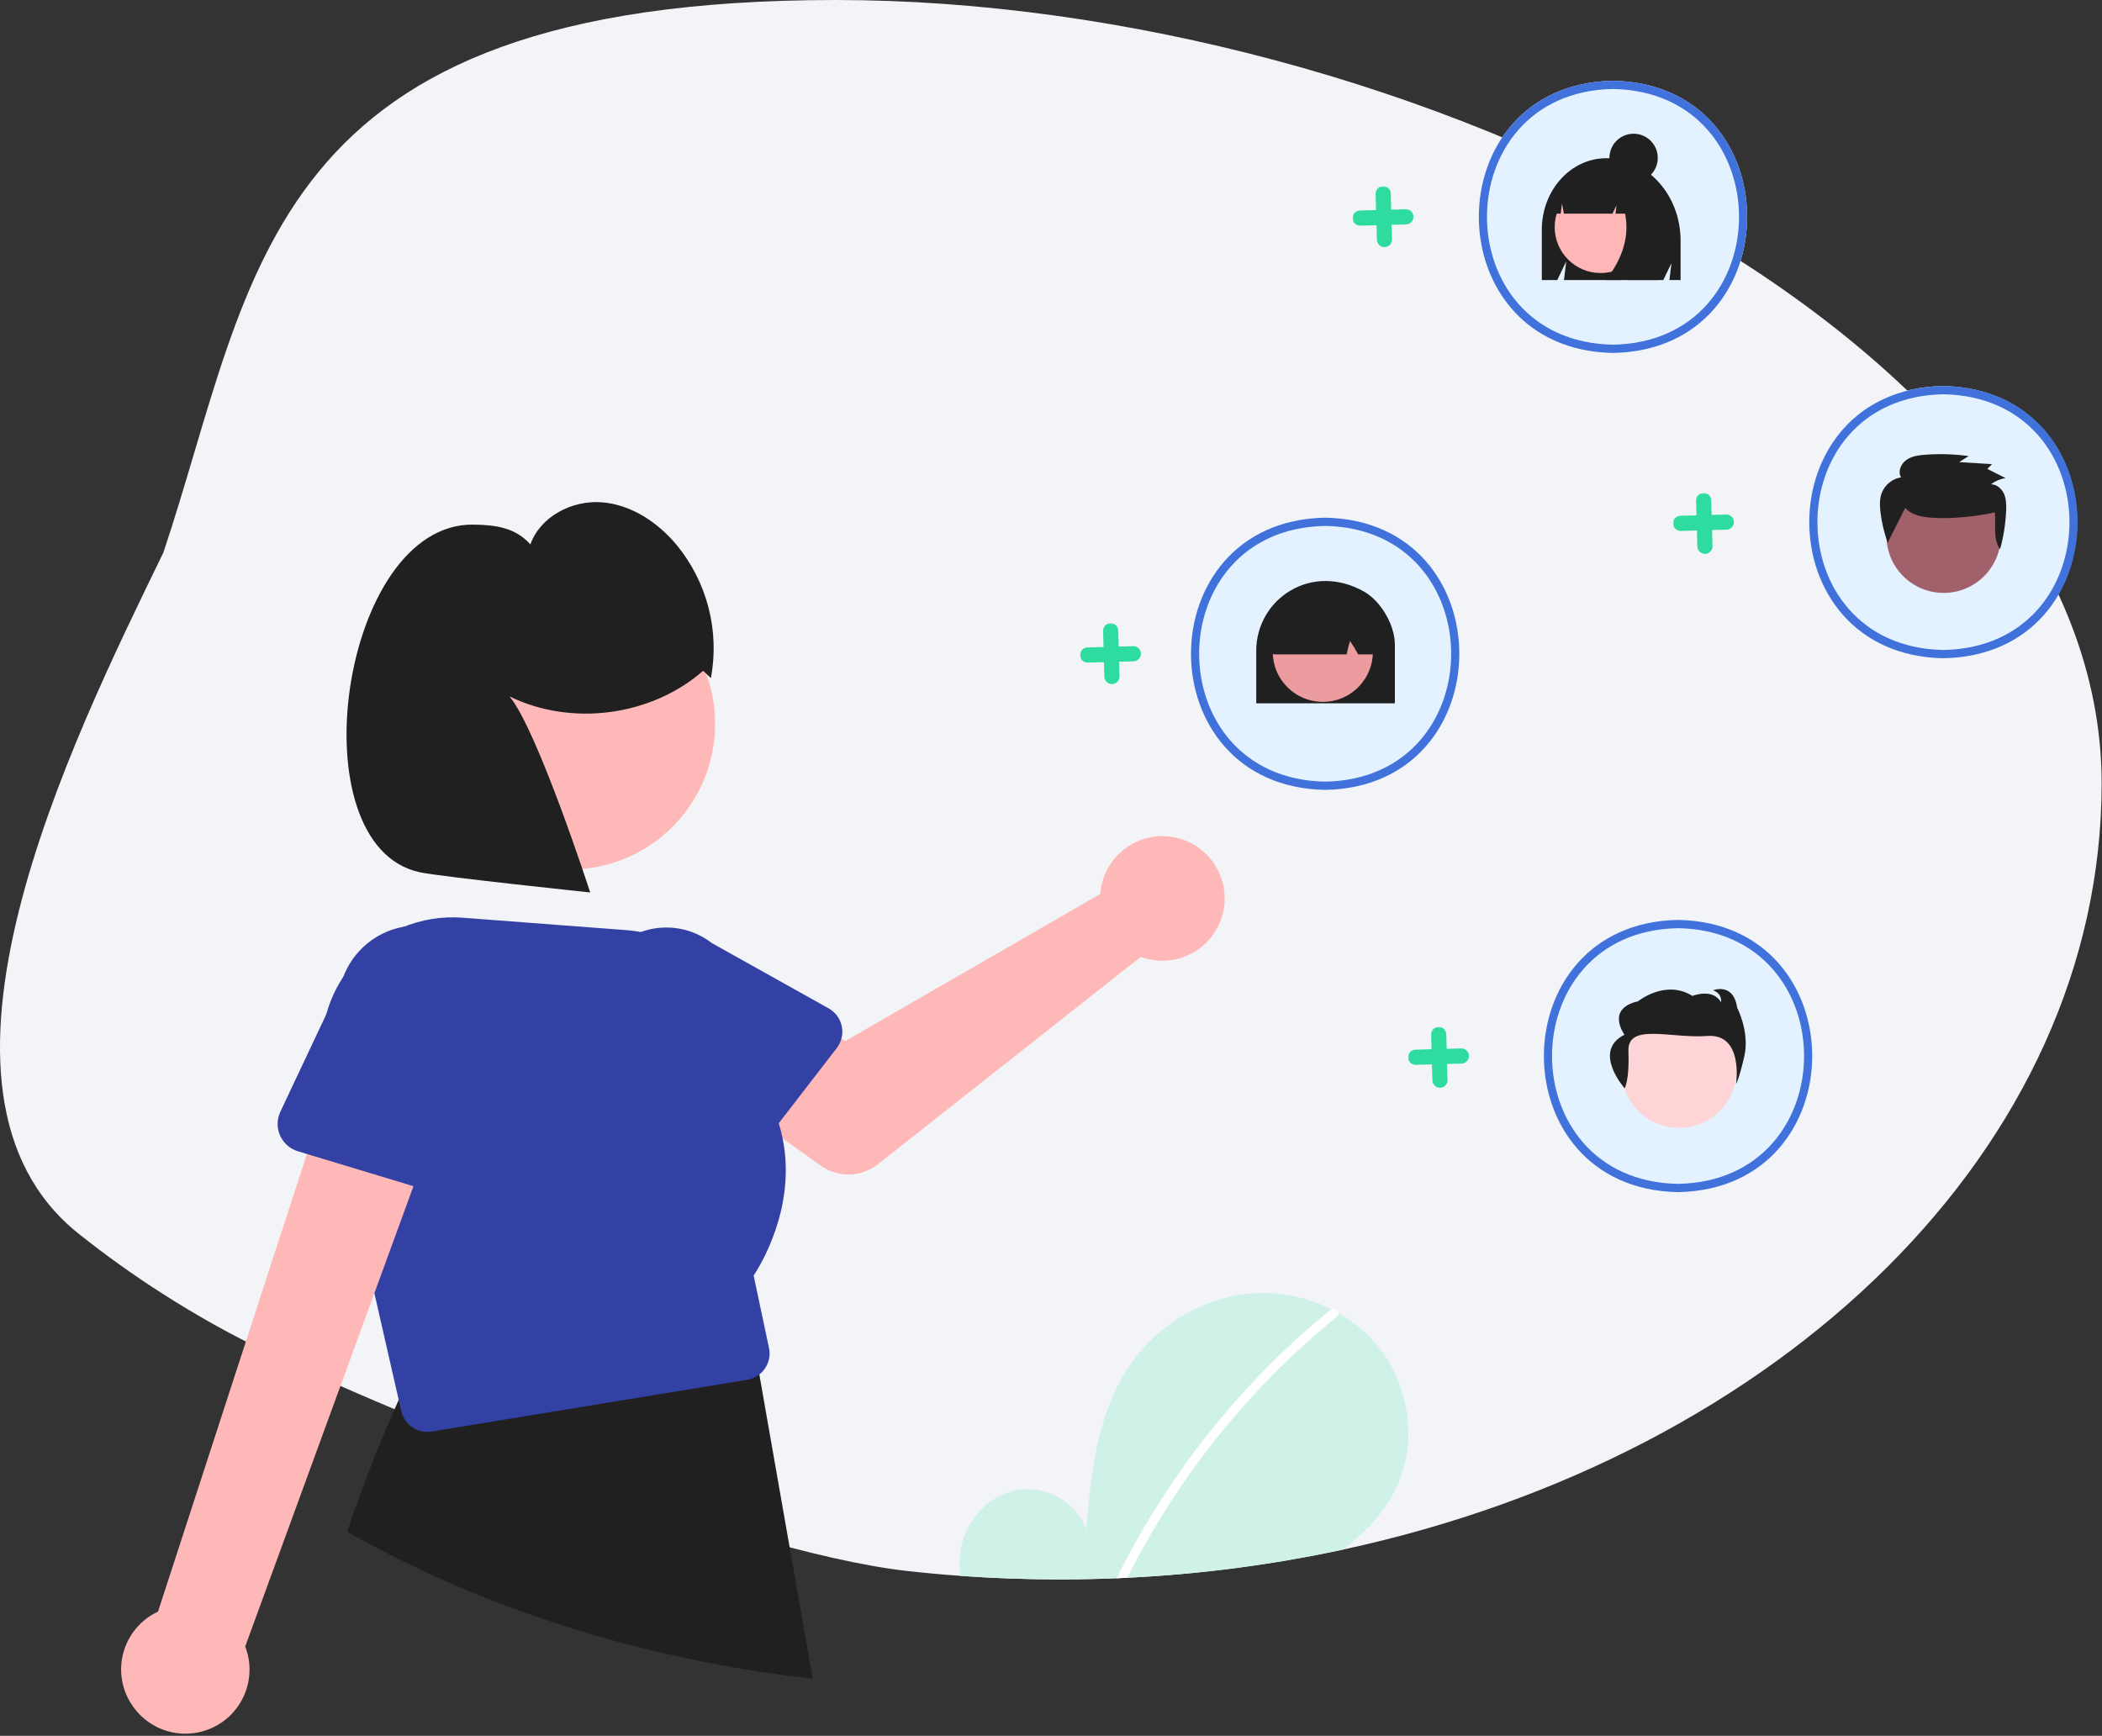 <svg width="833" height="688" viewBox="0 0 833 688" fill="none" xmlns="http://www.w3.org/2000/svg">
<rect x="0" y="0" width="833" height="688" fill="#333333" stroke="none"/>
<g clip-path="url(#clip0_942_1121)">
<path d="M832.858 310.5C832.858 454.98 705.738 576.77 532.278 614.16C504.108 620.217 475.49 623.956 446.71 625.34C445.31 625.41 443.909 625.48 442.5 625.53C435.009 625.84 427.463 625.997 419.86 626C406.64 626 393.576 625.53 380.67 624.59C373.509 624.08 366.409 623.43 359.369 622.64C290.9 614.96 137.448 554.71 84.227 524.66C77.578 520.91 71.084 517.01 64.747 512.96C53.144 505.574 41.942 497.576 31.187 489C-39.903 432.34 27.698 295.14 64.748 219C101.688 108.5 103.098 0 331.188 0C559.277 0 832.858 136.25 832.858 310.5Z" fill="#F2F4F7"/>
<path d="M639.213 139.886C568.32 138.614 568.332 33.261 639.215 32C710.105 33.271 710.094 138.625 639.213 139.886Z" fill="#E4F2FF"/>
<path d="M525.145 313.068C454.253 311.796 454.264 206.443 525.147 205.182C596.037 206.453 596.026 311.807 525.145 313.068Z" fill="#E4F2FF"/>
<path d="M664.993 472.492C594.101 471.221 594.112 365.868 664.995 364.607C735.885 365.878 735.874 471.231 664.993 472.492Z" fill="#E4F2FF"/>
<path d="M769.993 260.886C699.101 259.614 699.112 154.261 769.995 153C840.885 154.271 840.874 259.625 769.993 260.886Z" fill="#E4F2FF"/>
<path d="M639.213 139.886C568.32 138.614 568.332 33.261 639.215 32C710.105 33.271 710.094 138.625 639.213 139.886ZM639.213 35.269C572.617 36.464 572.627 135.432 639.215 136.616C705.808 135.422 705.798 36.454 639.213 35.269Z" fill="#4172DC"/>
<path d="M321.991 664.619C321.831 664.111 321.721 663.589 321.661 663.059L301.071 545.659C301.04 545.357 300.994 545.057 300.931 544.759C300.495 542.619 299.409 540.666 297.822 539.166C296.234 537.666 294.222 536.693 292.061 536.379L174.651 536.889C172.429 536.556 170.16 536.942 168.173 537.991C166.187 539.04 164.588 540.697 163.611 542.719C161.701 546.699 159.831 550.736 158.001 554.829C150.591 571.319 143.771 588.753 137.541 607.129C190.761 637.179 253.771 657.689 322.241 665.369L321.991 664.619Z" fill="#202020"/>
<path d="M436.604 350.458C436.315 351.728 436.127 353.018 436.041 354.317L334.986 412.615L310.423 398.474L284.237 432.755L325.288 462.013C328.605 464.377 332.598 465.601 336.67 465.502C340.741 465.403 344.67 463.986 347.867 461.463L452.073 379.255C456.775 380.996 461.897 381.264 466.755 380.023C471.614 378.782 475.98 376.092 479.272 372.309C482.564 368.526 484.626 363.831 485.185 358.848C485.744 353.864 484.772 348.829 482.399 344.412C480.026 339.994 476.364 336.404 471.901 334.118C467.437 331.832 462.384 330.959 457.412 331.616C452.441 332.272 447.787 334.427 444.07 337.793C440.353 341.158 437.749 345.576 436.604 350.458Z" fill="#FFB8B8"/>
<path d="M333.601 406.789C333.295 405.298 332.671 403.891 331.772 402.662C330.873 401.434 329.72 400.413 328.391 399.669L282.021 373.739C275.859 368.985 268.064 366.868 260.344 367.852C252.623 368.837 245.608 372.842 240.837 378.99C236.065 385.139 233.926 392.928 234.888 400.651C235.851 408.374 239.836 415.4 245.971 420.189L282.941 458.579C283.996 459.675 285.275 460.531 286.691 461.089C288.107 461.646 289.626 461.892 291.145 461.809C292.664 461.727 294.148 461.318 295.495 460.61C296.842 459.903 298.021 458.913 298.951 457.709L306.151 448.369L308.611 445.189L331.611 415.379C332.451 414.291 333.066 413.047 333.421 411.719C333.871 410.114 333.933 408.424 333.601 406.789Z" fill="#3341A5"/>
<path d="M266.462 327.724C289.026 305.16 289.026 268.577 266.462 246.013C243.898 223.449 207.315 223.449 184.751 246.013C162.187 268.577 162.187 305.16 184.751 327.724C207.315 350.288 243.898 350.288 266.462 327.724Z" fill="#FFB8B8"/>
<path d="M298.661 505.559C300.981 502.089 315.731 478.67 310.151 451.22C309.741 449.185 309.227 447.172 308.611 445.189C305.981 436.927 301.781 429.25 296.241 422.58C296.311 420.74 296.291 418.93 296.181 417.13V417.119C295.366 404.613 290.059 392.822 281.239 383.917C272.419 375.013 260.679 369.594 248.181 368.659L183.561 363.749C175.243 363.071 166.886 364.424 159.207 367.692C151.528 370.96 144.759 376.045 139.481 382.51C138.265 383.983 137.127 385.518 136.071 387.11L136.067 387.11L136.064 387.112L136.062 387.116L136.061 387.119C131.986 393.269 129.283 400.223 128.134 407.509C126.984 414.796 127.417 422.245 129.401 429.35L129.951 431.77L136.841 461.979L148.361 512.53L158.001 554.83L159.021 559.29C159.559 561.625 160.871 563.71 162.745 565.205C164.619 566.699 166.944 567.515 169.341 567.52C169.917 567.522 170.493 567.475 171.061 567.38L296.101 546.88C297.866 546.597 299.528 545.867 300.931 544.76C301.773 544.089 302.511 543.297 303.121 542.41C303.936 541.231 304.5 539.898 304.779 538.493C305.057 537.087 305.044 535.64 304.741 534.24L298.661 505.559Z" fill="#3341A5"/>
<path d="M52.579 676.18C50.458 673.155 49.026 669.702 48.384 666.063C47.742 662.425 47.906 658.69 48.864 655.122C49.822 651.554 51.55 648.239 53.928 645.411C56.305 642.583 59.273 640.311 62.624 638.754L133.817 419.866L175.075 439.443L97.178 652.572C99.42 658.374 99.456 664.797 97.279 670.623C95.101 676.45 90.862 681.276 85.365 684.186C79.867 687.096 73.493 687.888 67.451 686.413C61.408 684.937 56.116 681.296 52.579 676.18Z" fill="#FFB8B8"/>
<path d="M174.591 368.159C166.964 365.865 158.751 366.544 151.604 370.06C144.458 373.575 138.908 379.667 136.071 387.109L136.067 387.11L136.064 387.112L136.062 387.116L136.061 387.119C135.801 387.789 135.561 388.489 135.351 389.189L129.321 401.979L111.101 440.629C110.405 442.102 110.034 443.708 110.015 445.336C109.996 446.965 110.328 448.579 110.99 450.068C111.652 451.556 112.627 452.885 113.849 453.962C115.071 455.039 116.511 455.84 118.071 456.309L121.621 457.379L136.841 461.979L163.851 470.139L172.851 472.859C174.41 473.331 176.053 473.46 177.667 473.239C179.281 473.018 180.828 472.451 182.203 471.578C183.578 470.705 184.749 469.546 185.636 468.179C186.522 466.813 187.104 465.271 187.341 463.659L195.661 407.219C198.025 399.246 197.135 390.661 193.187 383.341C189.239 376.022 182.553 370.563 174.591 368.159Z" fill="#3341A5"/>
<path d="M278.661 265.857C258.073 283.867 226.467 288.049 201.903 276.013C212.937 289.103 233.892 353.721 233.892 353.721C233.892 353.721 174.723 347.502 166.363 345.715C116.988 335.156 134.935 207.283 187.548 207.928C196.459 208.038 204.249 209.115 210.18 215.766C214.117 204.732 226.634 198.231 238.32 199.073C250.006 199.914 260.574 206.933 268.091 215.92C274.09 223.195 278.42 231.697 280.776 240.828C283.132 249.958 283.457 259.494 281.727 268.764L278.661 265.857Z" fill="#202020"/>
<path d="M525.145 313.068C454.253 311.796 454.264 206.443 525.147 205.182C596.037 206.453 596.026 311.807 525.145 313.068ZM525.145 208.451C458.549 209.646 458.56 308.613 525.147 309.798C591.741 308.604 591.73 209.636 525.145 208.451Z" fill="#4172DC"/>
<path d="M664.993 472.492C594.101 471.221 594.112 365.868 664.995 364.607C735.885 365.878 735.874 471.231 664.993 472.492ZM664.993 367.876C598.397 369.07 598.408 468.038 664.995 469.223C731.589 468.029 731.578 369.061 664.993 367.876Z" fill="#4172DC"/>
<path d="M770.165 260.886C699.272 259.614 699.284 154.261 770.167 153C841.057 154.271 841.046 259.625 770.165 260.886ZM770.165 156.269C703.569 157.464 703.579 256.432 770.167 257.616C836.76 256.422 836.75 157.454 770.165 156.269Z" fill="#4172DC"/>
<mask id="path-18-outside-1_942_1121" maskUnits="userSpaceOnUse" x="558" y="407" width="25" height="25" fill="black">
<rect fill="white" x="558" y="407" width="25" height="25"/>
<path d="M579.813 419.276C579.636 419.439 579.405 419.533 579.164 419.539L561.029 420.039C560.897 420.043 560.766 420.021 560.644 419.974C560.521 419.927 560.409 419.857 560.313 419.766C560.218 419.676 560.141 419.568 560.087 419.448C560.034 419.328 560.004 419.199 560 419.067C559.997 418.936 560.019 418.805 560.066 418.682C560.113 418.56 560.184 418.447 560.274 418.352C560.365 418.257 560.473 418.18 560.593 418.126C560.713 418.073 560.842 418.044 560.974 418.04L579.108 417.54C579.312 417.535 579.513 417.591 579.683 417.703C579.854 417.814 579.986 417.975 580.063 418.164C580.139 418.352 580.156 418.56 580.112 418.759C580.067 418.957 579.963 419.138 579.813 419.276Z"/>
<path d="M570.88 409.323C571.043 409.5 571.137 409.731 571.143 409.972L571.643 428.107C571.647 428.239 571.625 428.37 571.578 428.492C571.531 428.615 571.461 428.727 571.371 428.823C571.28 428.918 571.172 428.995 571.052 429.049C570.932 429.103 570.803 429.132 570.671 429.136C570.54 429.139 570.409 429.117 570.287 429.07C570.164 429.023 570.052 428.952 569.956 428.862C569.861 428.772 569.784 428.663 569.731 428.543C569.677 428.423 569.648 428.294 569.644 428.162L569.144 410.028C569.139 409.824 569.195 409.624 569.307 409.453C569.418 409.282 569.579 409.15 569.768 409.073C569.956 408.997 570.164 408.98 570.363 409.024C570.562 409.069 570.742 409.173 570.88 409.323Z"/>
</mask>
<path d="M579.813 419.276C579.636 419.439 579.405 419.533 579.164 419.539L561.029 420.039C560.897 420.043 560.766 420.021 560.644 419.974C560.521 419.927 560.409 419.857 560.313 419.766C560.218 419.676 560.141 419.568 560.087 419.448C560.034 419.328 560.004 419.199 560 419.067C559.997 418.936 560.019 418.805 560.066 418.682C560.113 418.56 560.184 418.447 560.274 418.352C560.365 418.257 560.473 418.18 560.593 418.126C560.713 418.073 560.842 418.044 560.974 418.04L579.108 417.54C579.312 417.535 579.513 417.591 579.683 417.703C579.854 417.814 579.986 417.975 580.063 418.164C580.139 418.352 580.156 418.56 580.112 418.759C580.067 418.957 579.963 419.138 579.813 419.276Z" fill="#2EDC9F"/>
<path d="M570.88 409.323C571.043 409.5 571.137 409.731 571.143 409.972L571.643 428.107C571.647 428.239 571.625 428.37 571.578 428.492C571.531 428.615 571.461 428.727 571.371 428.823C571.28 428.918 571.172 428.995 571.052 429.049C570.932 429.103 570.803 429.132 570.671 429.136C570.54 429.139 570.409 429.117 570.287 429.07C570.164 429.023 570.052 428.952 569.956 428.862C569.861 428.772 569.784 428.663 569.731 428.543C569.677 428.423 569.648 428.294 569.644 428.162L569.144 410.028C569.139 409.824 569.195 409.624 569.307 409.453C569.418 409.282 569.579 409.15 569.768 409.073C569.956 408.997 570.164 408.98 570.363 409.024C570.562 409.069 570.742 409.173 570.88 409.323Z" fill="#2EDC9F"/>
<path d="M579.813 419.276L578.459 417.804L578.457 417.805L579.813 419.276ZM579.164 419.539L579.112 417.54L579.108 417.54L579.164 419.539ZM561.029 420.039L560.974 418.04L560.971 418.04L561.029 420.039ZM560.974 418.04L561.026 420.04L561.029 420.039L560.974 418.04ZM579.108 417.54L579.164 419.539L579.164 419.539L579.108 417.54ZM570.88 409.323L569.408 410.677L569.41 410.679L570.88 409.323ZM571.143 409.972L569.144 410.024L569.144 410.028L571.143 409.972ZM571.643 428.107L569.644 428.163L569.644 428.165L571.643 428.107ZM569.644 428.162L571.644 428.11L571.644 428.107L569.644 428.162ZM569.144 410.028L571.144 409.972L571.144 409.972L569.144 410.028ZM578.457 417.805C578.636 417.641 578.869 417.546 579.112 417.54L579.215 421.538C579.941 421.52 580.635 421.238 581.169 420.746L578.457 417.805ZM579.108 417.54L560.974 418.04L561.084 422.038L579.219 421.538L579.108 417.54ZM560.971 418.04C561.103 418.036 561.233 418.058 561.356 418.105L559.931 421.843C560.3 421.983 560.692 422.05 561.086 422.038L560.971 418.04ZM561.356 418.105C561.479 418.152 561.591 418.222 561.687 418.313L558.939 421.22C559.226 421.491 559.563 421.702 559.931 421.843L561.356 418.105ZM561.687 418.313C561.783 418.404 561.859 418.512 561.913 418.631L558.261 420.264C558.422 420.624 558.652 420.949 558.939 421.22L561.687 418.313ZM561.913 418.631C561.966 418.751 561.996 418.88 562 419.012L558.001 419.122C558.012 419.517 558.101 419.905 558.261 420.264L561.913 418.631ZM562 419.012C562.003 419.144 561.981 419.275 561.934 419.397L558.198 417.968C558.057 418.336 557.99 418.728 558.001 419.122L562 419.012ZM561.934 419.397C561.887 419.52 561.816 419.632 561.726 419.728L558.822 416.976C558.551 417.262 558.339 417.599 558.198 417.968L561.934 419.397ZM561.726 419.728C561.636 419.823 561.527 419.9 561.407 419.953L559.779 416.3C559.418 416.46 559.093 416.69 558.822 416.976L561.726 419.728ZM561.407 419.953C561.287 420.007 561.157 420.036 561.026 420.04L560.921 416.041C560.527 416.051 560.139 416.139 559.779 416.3L561.407 419.953ZM561.029 420.039L579.164 419.539L579.053 415.541L560.918 416.041L561.029 420.039ZM579.164 419.539C578.96 419.545 578.76 419.488 578.589 419.377L580.777 416.028C580.265 415.694 579.664 415.524 579.053 415.541L579.164 419.539ZM578.589 419.377C578.419 419.266 578.286 419.105 578.21 418.916L581.916 417.411C581.686 416.845 581.288 416.362 580.777 416.028L578.589 419.377ZM578.21 418.916C578.133 418.727 578.116 418.519 578.16 418.321L582.063 419.197C582.197 418.601 582.146 417.978 581.916 417.411L578.21 418.916ZM578.16 418.321C578.205 418.122 578.309 417.941 578.459 417.804L581.167 420.748C581.617 420.334 581.929 419.793 582.063 419.197L578.16 418.321ZM569.41 410.679C569.245 410.5 569.15 410.268 569.144 410.024L573.143 409.921C573.124 409.195 572.842 408.501 572.35 407.967L569.41 410.679ZM569.144 410.028L569.644 428.163L573.643 428.052L573.143 409.917L569.144 410.028ZM569.644 428.165C569.64 428.033 569.663 427.903 569.709 427.78L573.447 429.205C573.587 428.837 573.654 428.444 573.642 428.05L569.644 428.165ZM569.709 427.78C569.756 427.657 569.827 427.545 569.917 427.449L572.824 430.197C573.095 429.91 573.307 429.573 573.447 429.205L569.709 427.78ZM569.917 427.449C570.008 427.353 570.116 427.277 570.236 427.223L571.869 430.875C572.228 430.714 572.553 430.484 572.824 430.197L569.917 427.449ZM570.236 427.223C570.355 427.17 570.484 427.14 570.616 427.136L570.727 431.135C571.121 431.124 571.509 431.035 571.869 430.875L570.236 427.223ZM570.616 427.136C570.748 427.133 570.879 427.155 571.001 427.202L569.572 430.938C569.94 431.079 570.332 431.146 570.727 431.135L570.616 427.136ZM571.001 427.202C571.124 427.249 571.237 427.32 571.332 427.41L568.581 430.314C568.867 430.585 569.203 430.797 569.572 430.938L571.001 427.202ZM571.332 427.41C571.427 427.5 571.504 427.609 571.557 427.729L567.904 429.358C568.065 429.718 568.295 430.043 568.581 430.314L571.332 427.41ZM571.557 427.729C571.611 427.849 571.64 427.979 571.644 428.11L567.645 428.215C567.655 428.609 567.743 428.997 567.904 429.358L571.557 427.729ZM571.644 428.107L571.144 409.972L567.145 410.083L567.645 428.218L571.644 428.107ZM571.144 409.972C571.149 410.176 571.093 410.376 570.981 410.547L567.633 408.359C567.298 408.871 567.128 409.472 567.145 410.083L571.144 409.972ZM570.981 410.547C570.87 410.717 570.709 410.85 570.52 410.927L569.015 407.22C568.449 407.45 567.967 407.848 567.633 408.359L570.981 410.547ZM570.52 410.927C570.331 411.003 570.123 411.02 569.925 410.976L570.801 407.073C570.205 406.939 569.582 406.99 569.015 407.22L570.52 410.927ZM569.925 410.976C569.726 410.931 569.546 410.827 569.408 410.677L572.352 407.969C571.938 407.519 571.397 407.207 570.801 407.073L569.925 410.976Z" fill="#2EDC9F" mask="url(#path-18-outside-1_942_1121)"/>
<mask id="path-20-outside-2_942_1121" maskUnits="userSpaceOnUse" x="663" y="195.393" width="25" height="25" fill="black">
<rect fill="white" x="663" y="195.393" width="25" height="25"/>
<path d="M684.813 207.669C684.636 207.833 684.405 207.926 684.164 207.932L666.029 208.432C665.897 208.436 665.766 208.414 665.644 208.367C665.521 208.32 665.409 208.25 665.313 208.16C665.218 208.069 665.141 207.961 665.087 207.841C665.034 207.721 665.004 207.592 665 207.461C664.997 207.329 665.019 207.198 665.066 207.076C665.113 206.953 665.184 206.841 665.274 206.745C665.365 206.65 665.473 206.573 665.593 206.52C665.713 206.466 665.842 206.437 665.974 206.434L684.108 205.934C684.312 205.928 684.513 205.985 684.683 206.096C684.854 206.207 684.986 206.368 685.063 206.557C685.139 206.746 685.156 206.953 685.112 207.152C685.067 207.351 684.963 207.531 684.813 207.669Z"/>
<path d="M675.88 197.716C676.043 197.894 676.137 198.125 676.143 198.366L676.643 216.501C676.647 216.632 676.625 216.763 676.578 216.886C676.531 217.008 676.461 217.121 676.371 217.216C676.28 217.312 676.172 217.389 676.052 217.442C675.932 217.496 675.803 217.525 675.671 217.529C675.54 217.533 675.409 217.51 675.287 217.463C675.164 217.416 675.052 217.346 674.956 217.255C674.861 217.165 674.784 217.057 674.731 216.937C674.677 216.817 674.648 216.687 674.644 216.556L674.144 198.421C674.139 198.217 674.195 198.017 674.307 197.846C674.418 197.676 674.579 197.543 674.768 197.467C674.956 197.39 675.164 197.373 675.363 197.418C675.562 197.462 675.742 197.566 675.88 197.716Z"/>
</mask>
<path d="M684.813 207.669C684.636 207.833 684.405 207.926 684.164 207.932L666.029 208.432C665.897 208.436 665.766 208.414 665.644 208.367C665.521 208.32 665.409 208.25 665.313 208.16C665.218 208.069 665.141 207.961 665.087 207.841C665.034 207.721 665.004 207.592 665 207.461C664.997 207.329 665.019 207.198 665.066 207.076C665.113 206.953 665.184 206.841 665.274 206.745C665.365 206.65 665.473 206.573 665.593 206.52C665.713 206.466 665.842 206.437 665.974 206.434L684.108 205.934C684.312 205.928 684.513 205.985 684.683 206.096C684.854 206.207 684.986 206.368 685.063 206.557C685.139 206.746 685.156 206.953 685.112 207.152C685.067 207.351 684.963 207.531 684.813 207.669Z" fill="#2EDC9F"/>
<path d="M675.88 197.716C676.043 197.894 676.137 198.125 676.143 198.366L676.643 216.501C676.647 216.632 676.625 216.763 676.578 216.886C676.531 217.008 676.461 217.121 676.371 217.216C676.28 217.312 676.172 217.389 676.052 217.442C675.932 217.496 675.803 217.525 675.671 217.529C675.54 217.533 675.409 217.51 675.287 217.463C675.164 217.416 675.052 217.346 674.956 217.255C674.861 217.165 674.784 217.057 674.731 216.937C674.677 216.817 674.648 216.687 674.644 216.556L674.144 198.421C674.139 198.217 674.195 198.017 674.307 197.846C674.418 197.676 674.579 197.543 674.768 197.467C674.956 197.39 675.164 197.373 675.363 197.418C675.562 197.462 675.742 197.566 675.88 197.716Z" fill="#2EDC9F"/>
<path d="M684.813 207.669L683.459 206.197L683.457 206.199L684.813 207.669ZM684.164 207.932L684.112 205.933L684.108 205.933L684.164 207.932ZM666.029 208.432L665.974 206.433L665.971 206.433L666.029 208.432ZM665.974 206.434L666.026 208.433L666.029 208.433L665.974 206.434ZM684.108 205.934L684.164 207.933L684.164 207.933L684.108 205.934ZM675.88 197.716L674.408 199.07L674.41 199.072L675.88 197.716ZM676.143 198.366L674.144 198.417L674.144 198.421L676.143 198.366ZM676.643 216.501L674.644 216.556L674.644 216.558L676.643 216.501ZM674.644 216.556L676.644 216.503L676.644 216.501L674.644 216.556ZM674.144 198.421L676.144 198.366L676.144 198.366L674.144 198.421ZM683.457 206.199C683.636 206.034 683.869 205.939 684.112 205.933L684.215 209.932C684.941 209.913 685.635 209.631 686.169 209.139L683.457 206.199ZM684.108 205.933L665.974 206.433L666.084 210.432L684.219 209.932L684.108 205.933ZM665.971 206.433C666.103 206.429 666.233 206.452 666.356 206.498L664.931 210.236C665.3 210.376 665.692 210.443 666.086 210.432L665.971 206.433ZM666.356 206.498C666.479 206.545 666.591 206.616 666.687 206.706L663.939 209.613C664.226 209.884 664.563 210.096 664.931 210.236L666.356 206.498ZM666.687 206.706C666.783 206.797 666.859 206.905 666.913 207.025L663.261 208.658C663.422 209.017 663.652 209.342 663.939 209.613L666.687 206.706ZM666.913 207.025C666.966 207.144 666.996 207.274 667 207.406L663.001 207.516C663.012 207.91 663.101 208.298 663.261 208.658L666.913 207.025ZM667 207.406C667.003 207.537 666.981 207.668 666.934 207.79L663.198 206.361C663.057 206.729 662.99 207.121 663.001 207.516L667 207.406ZM666.934 207.79C666.887 207.913 666.816 208.026 666.726 208.121L663.822 205.37C663.551 205.656 663.339 205.992 663.198 206.361L666.934 207.79ZM666.726 208.121C666.636 208.216 666.527 208.293 666.407 208.347L664.779 204.693C664.418 204.854 664.093 205.084 663.822 205.37L666.726 208.121ZM666.407 208.347C666.287 208.4 666.157 208.429 666.026 208.433L665.921 204.434C665.527 204.445 665.139 204.532 664.779 204.693L666.407 208.347ZM666.029 208.433L684.164 207.933L684.053 203.934L665.918 204.434L666.029 208.433ZM684.164 207.933C683.96 207.938 683.76 207.882 683.589 207.77L685.777 204.422C685.265 204.087 684.664 203.917 684.053 203.934L684.164 207.933ZM683.589 207.77C683.419 207.659 683.286 207.498 683.21 207.309L686.916 205.805C686.686 205.238 686.288 204.756 685.777 204.422L683.589 207.77ZM683.21 207.309C683.133 207.12 683.116 206.913 683.16 206.714L687.063 207.59C687.197 206.994 687.146 206.371 686.916 205.805L683.21 207.309ZM683.16 206.714C683.205 206.515 683.309 206.335 683.459 206.197L686.167 209.141C686.617 208.727 686.929 208.186 687.063 207.59L683.16 206.714ZM674.41 199.072C674.245 198.894 674.15 198.661 674.144 198.417L678.143 198.314C678.124 197.588 677.842 196.894 677.35 196.361L674.41 199.072ZM674.144 198.421L674.644 216.556L678.643 216.446L678.143 198.311L674.144 198.421ZM674.644 216.558C674.64 216.427 674.663 216.296 674.709 216.173L678.447 217.598C678.587 217.23 678.654 216.837 678.642 216.443L674.644 216.558ZM674.709 216.173C674.756 216.051 674.827 215.938 674.917 215.842L677.824 218.59C678.095 218.303 678.307 217.966 678.447 217.598L674.709 216.173ZM674.917 215.842C675.008 215.747 675.116 215.67 675.236 215.616L676.869 219.268C677.228 219.107 677.553 218.877 677.824 218.59L674.917 215.842ZM675.236 215.616C675.355 215.563 675.484 215.533 675.616 215.53L675.727 219.528C676.121 219.517 676.509 219.429 676.869 219.268L675.236 215.616ZM675.616 215.53C675.748 215.526 675.879 215.548 676.001 215.595L674.572 219.331C674.94 219.472 675.332 219.539 675.727 219.528L675.616 215.53ZM676.001 215.595C676.124 215.642 676.237 215.713 676.332 215.803L673.581 218.707C673.867 218.978 674.203 219.19 674.572 219.331L676.001 215.595ZM676.332 215.803C676.427 215.894 676.504 216.002 676.557 216.122L672.904 217.751C673.065 218.111 673.295 218.436 673.581 218.707L676.332 215.803ZM676.557 216.122C676.611 216.243 676.64 216.372 676.644 216.503L672.645 216.608C672.655 217.002 672.743 217.39 672.904 217.751L676.557 216.122ZM676.644 216.501L676.144 198.366L672.145 198.476L672.645 216.611L676.644 216.501ZM676.144 198.366C676.149 198.569 676.093 198.77 675.981 198.94L672.633 196.752C672.298 197.264 672.128 197.866 672.145 198.476L676.144 198.366ZM675.981 198.94C675.87 199.111 675.709 199.243 675.52 199.32L674.015 195.614C673.449 195.844 672.967 196.241 672.633 196.752L675.981 198.94ZM675.52 199.32C675.331 199.397 675.123 199.414 674.925 199.369L675.801 195.466C675.205 195.332 674.582 195.384 674.015 195.614L675.52 199.32ZM674.925 199.369C674.726 199.324 674.546 199.22 674.408 199.07L677.352 196.362C676.938 195.913 676.397 195.6 675.801 195.466L674.925 199.369Z" fill="#2EDC9F" mask="url(#path-20-outside-2_942_1121)"/>
<mask id="path-22-outside-3_942_1121" maskUnits="userSpaceOnUse" x="428" y="247" width="25" height="25" fill="black">
<rect fill="white" x="428" y="247" width="25" height="25"/>
<path d="M440.88 249.323C441.043 249.5 441.137 249.731 441.143 249.972L441.643 268.107C441.647 268.239 441.625 268.37 441.578 268.492C441.531 268.615 441.461 268.727 441.371 268.823C441.28 268.918 441.172 268.995 441.052 269.049C440.932 269.103 440.803 269.132 440.671 269.136C440.54 269.139 440.409 269.117 440.287 269.07C440.164 269.023 440.052 268.952 439.956 268.862C439.861 268.772 439.784 268.663 439.731 268.543C439.677 268.423 439.648 268.294 439.644 268.162L439.144 250.028C439.139 249.824 439.195 249.624 439.307 249.453C439.418 249.282 439.579 249.15 439.768 249.073C439.956 248.997 440.164 248.98 440.363 249.024C440.562 249.069 440.742 249.173 440.88 249.323Z"/>
<path d="M449.813 259.851C449.636 260.015 449.405 260.108 449.164 260.114L431.029 260.614C430.897 260.618 430.766 260.596 430.644 260.549C430.521 260.502 430.409 260.432 430.313 260.342C430.218 260.251 430.141 260.143 430.087 260.023C430.034 259.903 430.004 259.774 430 259.642C429.997 259.511 430.019 259.38 430.066 259.258C430.113 259.135 430.184 259.023 430.274 258.927C430.365 258.832 430.473 258.755 430.593 258.702C430.713 258.648 430.842 258.619 430.974 258.615L449.108 258.115C449.312 258.11 449.513 258.166 449.683 258.278C449.854 258.389 449.986 258.55 450.063 258.739C450.139 258.928 450.156 259.135 450.112 259.334C450.067 259.533 449.963 259.713 449.813 259.851Z"/>
</mask>
<path d="M440.88 249.323C441.043 249.5 441.137 249.731 441.143 249.972L441.643 268.107C441.647 268.239 441.625 268.37 441.578 268.492C441.531 268.615 441.461 268.727 441.371 268.823C441.28 268.918 441.172 268.995 441.052 269.049C440.932 269.103 440.803 269.132 440.671 269.136C440.54 269.139 440.409 269.117 440.287 269.07C440.164 269.023 440.052 268.952 439.956 268.862C439.861 268.772 439.784 268.663 439.731 268.543C439.677 268.423 439.648 268.294 439.644 268.162L439.144 250.028C439.139 249.824 439.195 249.624 439.307 249.453C439.418 249.282 439.579 249.15 439.768 249.073C439.956 248.997 440.164 248.98 440.363 249.024C440.562 249.069 440.742 249.173 440.88 249.323Z" fill="#2EDC9F"/>
<path d="M449.813 259.851C449.636 260.015 449.405 260.108 449.164 260.114L431.029 260.614C430.897 260.618 430.766 260.596 430.644 260.549C430.521 260.502 430.409 260.432 430.313 260.342C430.218 260.251 430.141 260.143 430.087 260.023C430.034 259.903 430.004 259.774 430 259.642C429.997 259.511 430.019 259.38 430.066 259.258C430.113 259.135 430.184 259.023 430.274 258.927C430.365 258.832 430.473 258.755 430.593 258.702C430.713 258.648 430.842 258.619 430.974 258.615L449.108 258.115C449.312 258.11 449.513 258.166 449.683 258.278C449.854 258.389 449.986 258.55 450.063 258.739C450.139 258.928 450.156 259.135 450.112 259.334C450.067 259.533 449.963 259.713 449.813 259.851Z" fill="#2EDC9F"/>
<path d="M440.88 249.323L439.408 250.677L439.41 250.679L440.88 249.323ZM441.143 249.972L439.144 250.024L439.144 250.028L441.143 249.972ZM441.643 268.107L439.644 268.163L439.644 268.165L441.643 268.107ZM439.644 268.162L441.644 268.11L441.644 268.107L439.644 268.162ZM439.144 250.028L441.144 249.972L441.144 249.972L439.144 250.028ZM449.813 259.851L448.459 258.379L448.457 258.381L449.813 259.851ZM449.164 260.114L449.112 258.115L449.108 258.115L449.164 260.114ZM431.029 260.614L430.974 258.615L430.971 258.615L431.029 260.614ZM430.974 258.615L431.026 260.615L431.029 260.615L430.974 258.615ZM449.108 258.115L449.164 260.115L449.164 260.115L449.108 258.115ZM439.41 250.679C439.245 250.5 439.15 250.268 439.144 250.024L443.143 249.921C443.124 249.195 442.842 248.501 442.35 247.967L439.41 250.679ZM439.144 250.028L439.644 268.163L443.643 268.052L443.143 249.917L439.144 250.028ZM439.644 268.165C439.64 268.033 439.663 267.903 439.709 267.78L443.447 269.205C443.587 268.837 443.654 268.444 443.642 268.05L439.644 268.165ZM439.709 267.78C439.756 267.657 439.827 267.545 439.917 267.449L442.824 270.197C443.095 269.91 443.307 269.573 443.447 269.205L439.709 267.78ZM439.917 267.449C440.008 267.353 440.116 267.277 440.236 267.223L441.869 270.875C442.228 270.714 442.553 270.484 442.824 270.197L439.917 267.449ZM440.236 267.223C440.355 267.17 440.484 267.14 440.616 267.136L440.727 271.135C441.121 271.124 441.509 271.035 441.869 270.875L440.236 267.223ZM440.616 267.136C440.748 267.133 440.879 267.155 441.001 267.202L439.572 270.938C439.94 271.079 440.332 271.146 440.727 271.135L440.616 267.136ZM441.001 267.202C441.124 267.249 441.237 267.32 441.332 267.41L438.581 270.314C438.867 270.585 439.203 270.797 439.572 270.938L441.001 267.202ZM441.332 267.41C441.427 267.5 441.504 267.609 441.557 267.729L437.904 269.358C438.065 269.718 438.295 270.043 438.581 270.314L441.332 267.41ZM441.557 267.729C441.611 267.849 441.64 267.979 441.644 268.11L437.645 268.215C437.655 268.609 437.743 268.997 437.904 269.358L441.557 267.729ZM441.644 268.107L441.144 249.972L437.145 250.083L437.645 268.218L441.644 268.107ZM441.144 249.972C441.149 250.176 441.093 250.376 440.981 250.547L437.633 248.359C437.298 248.871 437.128 249.472 437.145 250.083L441.144 249.972ZM440.981 250.547C440.87 250.717 440.709 250.85 440.52 250.927L439.015 247.22C438.449 247.45 437.967 247.848 437.633 248.359L440.981 250.547ZM440.52 250.927C440.331 251.003 440.123 251.02 439.925 250.976L440.801 247.073C440.205 246.939 439.582 246.99 439.015 247.22L440.52 250.927ZM439.925 250.976C439.726 250.931 439.546 250.827 439.408 250.677L442.352 247.969C441.938 247.519 441.397 247.207 440.801 247.073L439.925 250.976ZM448.457 258.381C448.636 258.216 448.869 258.121 449.112 258.115L449.215 262.114C449.941 262.095 450.635 261.813 451.169 261.321L448.457 258.381ZM449.108 258.115L430.974 258.615L431.084 262.614L449.219 262.114L449.108 258.115ZM430.971 258.615C431.103 258.611 431.233 258.634 431.356 258.68L429.931 262.418C430.3 262.558 430.692 262.625 431.086 262.614L430.971 258.615ZM431.356 258.68C431.479 258.727 431.591 258.798 431.687 258.888L428.939 261.795C429.226 262.066 429.563 262.278 429.931 262.418L431.356 258.68ZM431.687 258.888C431.783 258.979 431.859 259.087 431.913 259.207L428.261 260.84C428.422 261.199 428.652 261.524 428.939 261.795L431.687 258.888ZM431.913 259.207C431.966 259.326 431.996 259.455 432 259.587L428.001 259.698C428.012 260.092 428.101 260.48 428.261 260.84L431.913 259.207ZM432 259.587C432.003 259.719 431.981 259.85 431.934 259.972L428.198 258.543C428.057 258.911 427.99 259.303 428.001 259.698L432 259.587ZM431.934 259.972C431.887 260.095 431.816 260.208 431.726 260.303L428.822 257.552C428.551 257.838 428.339 258.174 428.198 258.543L431.934 259.972ZM431.726 260.303C431.636 260.398 431.527 260.475 431.407 260.528L429.779 256.875C429.418 257.036 429.093 257.266 428.822 257.552L431.726 260.303ZM431.407 260.528C431.287 260.582 431.158 260.611 431.026 260.615L430.921 256.616C430.527 256.626 430.139 256.714 429.779 256.875L431.407 260.528ZM431.029 260.615L449.164 260.115L449.053 256.116L430.918 256.616L431.029 260.615ZM449.164 260.115C448.96 260.12 448.76 260.064 448.589 259.952L450.777 256.604C450.265 256.269 449.664 256.099 449.053 256.116L449.164 260.115ZM448.589 259.952C448.419 259.841 448.286 259.68 448.21 259.491L451.916 257.987C451.686 257.42 451.288 256.938 450.777 256.604L448.589 259.952ZM448.21 259.491C448.133 259.302 448.116 259.094 448.16 258.896L452.063 259.772C452.197 259.176 452.146 258.553 451.916 257.987L448.21 259.491ZM448.16 258.896C448.205 258.697 448.309 258.517 448.459 258.379L451.167 261.323C451.617 260.909 451.929 260.368 452.063 259.772L448.16 258.896Z" fill="#2EDC9F" mask="url(#path-22-outside-3_942_1121)"/>
<mask id="path-24-outside-4_942_1121" maskUnits="userSpaceOnUse" x="536" y="73.818" width="25" height="25" fill="black">
<rect fill="white" x="536" y="73.818" width="25" height="25"/>
<path d="M548.88 76.141C549.043 76.319 549.137 76.549 549.143 76.79L549.643 94.925C549.647 95.057 549.625 95.188 549.578 95.31C549.531 95.433 549.461 95.546 549.371 95.641C549.28 95.737 549.172 95.813 549.052 95.867C548.932 95.921 548.803 95.95 548.671 95.954C548.54 95.957 548.409 95.935 548.287 95.888C548.164 95.841 548.052 95.77 547.956 95.68C547.861 95.59 547.784 95.481 547.731 95.361C547.677 95.241 547.648 95.112 547.644 94.981L547.144 76.846C547.139 76.642 547.195 76.442 547.307 76.271C547.418 76.1 547.579 75.968 547.768 75.891C547.956 75.815 548.164 75.798 548.363 75.842C548.562 75.887 548.742 75.991 548.88 76.141Z"/>
<path d="M557.813 86.669C557.636 86.832 557.405 86.926 557.164 86.932L539.029 87.432C538.897 87.436 538.766 87.414 538.644 87.367C538.521 87.32 538.409 87.25 538.313 87.159C538.218 87.069 538.141 86.961 538.087 86.841C538.034 86.721 538.004 86.592 538 86.46C537.997 86.329 538.019 86.198 538.066 86.076C538.113 85.953 538.184 85.841 538.274 85.745C538.365 85.65 538.473 85.573 538.593 85.52C538.713 85.466 538.842 85.437 538.974 85.433L557.108 84.933C557.312 84.928 557.513 84.984 557.683 85.096C557.854 85.207 557.986 85.368 558.063 85.557C558.139 85.746 558.156 85.953 558.112 86.152C558.067 86.351 557.963 86.531 557.813 86.669Z"/>
</mask>
<path d="M548.88 76.141C549.043 76.319 549.137 76.549 549.143 76.79L549.643 94.925C549.647 95.057 549.625 95.188 549.578 95.31C549.531 95.433 549.461 95.546 549.371 95.641C549.28 95.737 549.172 95.813 549.052 95.867C548.932 95.921 548.803 95.95 548.671 95.954C548.54 95.957 548.409 95.935 548.287 95.888C548.164 95.841 548.052 95.77 547.956 95.68C547.861 95.59 547.784 95.481 547.731 95.361C547.677 95.241 547.648 95.112 547.644 94.981L547.144 76.846C547.139 76.642 547.195 76.442 547.307 76.271C547.418 76.1 547.579 75.968 547.768 75.891C547.956 75.815 548.164 75.798 548.363 75.842C548.562 75.887 548.742 75.991 548.88 76.141Z" fill="#2EDC9F"/>
<path d="M557.813 86.669C557.636 86.832 557.405 86.926 557.164 86.932L539.029 87.432C538.897 87.436 538.766 87.414 538.644 87.367C538.521 87.32 538.409 87.25 538.313 87.159C538.218 87.069 538.141 86.961 538.087 86.841C538.034 86.721 538.004 86.592 538 86.46C537.997 86.329 538.019 86.198 538.066 86.076C538.113 85.953 538.184 85.841 538.274 85.745C538.365 85.65 538.473 85.573 538.593 85.52C538.713 85.466 538.842 85.437 538.974 85.433L557.108 84.933C557.312 84.928 557.513 84.984 557.683 85.096C557.854 85.207 557.986 85.368 558.063 85.557C558.139 85.746 558.156 85.953 558.112 86.152C558.067 86.351 557.963 86.531 557.813 86.669Z" fill="#2EDC9F"/>
<path d="M548.88 76.141L547.408 77.495L547.41 77.497L548.88 76.141ZM549.143 76.79L547.144 76.842L547.144 76.846L549.143 76.79ZM549.643 94.925L547.644 94.981L547.644 94.983L549.643 94.925ZM547.644 94.981L549.644 94.928L549.644 94.925L547.644 94.981ZM547.144 76.846L549.144 76.79L549.144 76.79L547.144 76.846ZM557.813 86.669L556.459 85.197L556.457 85.199L557.813 86.669ZM557.164 86.932L557.112 84.933L557.108 84.933L557.164 86.932ZM539.029 87.432L538.974 85.433L538.971 85.433L539.029 87.432ZM538.974 85.433L539.026 87.433L539.029 87.433L538.974 85.433ZM557.108 84.933L557.164 86.933L557.164 86.933L557.108 84.933ZM547.41 77.497C547.245 77.318 547.15 77.085 547.144 76.842L551.143 76.739C551.124 76.013 550.842 75.319 550.35 74.785L547.41 77.497ZM547.144 76.846L547.644 94.981L551.643 94.87L551.143 76.735L547.144 76.846ZM547.644 94.983C547.64 94.852 547.663 94.721 547.709 94.598L551.447 96.023C551.587 95.654 551.654 95.262 551.642 94.868L547.644 94.983ZM547.709 94.598C547.756 94.475 547.827 94.363 547.917 94.267L550.824 97.015C551.095 96.728 551.307 96.391 551.447 96.023L547.709 94.598ZM547.917 94.267C548.008 94.171 548.116 94.095 548.236 94.041L549.869 97.693C550.228 97.532 550.553 97.302 550.824 97.015L547.917 94.267ZM548.236 94.041C548.355 93.988 548.484 93.958 548.616 93.954L548.727 97.953C549.121 97.942 549.509 97.853 549.869 97.693L548.236 94.041ZM548.616 93.954C548.748 93.951 548.879 93.973 549.001 94.02L547.572 97.756C547.94 97.897 548.332 97.964 548.727 97.953L548.616 93.954ZM549.001 94.02C549.124 94.067 549.237 94.138 549.332 94.228L546.581 97.132C546.867 97.403 547.203 97.615 547.572 97.756L549.001 94.02ZM549.332 94.228C549.427 94.318 549.504 94.427 549.557 94.547L545.904 96.175C546.065 96.536 546.295 96.861 546.581 97.132L549.332 94.228ZM549.557 94.547C549.611 94.667 549.64 94.797 549.644 94.928L545.645 95.033C545.655 95.427 545.743 95.815 545.904 96.175L549.557 94.547ZM549.644 94.925L549.144 76.79L545.145 76.901L545.645 95.036L549.644 94.925ZM549.144 76.79C549.149 76.994 549.093 77.194 548.981 77.365L545.633 75.177C545.298 75.689 545.128 76.29 545.145 76.901L549.144 76.79ZM548.981 77.365C548.87 77.535 548.709 77.668 548.52 77.745L547.015 74.038C546.449 74.268 545.967 74.666 545.633 75.177L548.981 77.365ZM548.52 77.745C548.331 77.821 548.123 77.838 547.925 77.794L548.801 73.891C548.205 73.757 547.582 73.808 547.015 74.038L548.52 77.745ZM547.925 77.794C547.726 77.749 547.546 77.645 547.408 77.495L550.352 74.787C549.938 74.338 549.397 74.025 548.801 73.891L547.925 77.794ZM556.457 85.199C556.636 85.034 556.869 84.939 557.112 84.933L557.215 88.932C557.941 88.913 558.635 88.631 559.169 88.139L556.457 85.199ZM557.108 84.933L538.974 85.433L539.084 89.432L557.219 88.932L557.108 84.933ZM538.971 85.433C539.102 85.429 539.233 85.451 539.356 85.498L537.931 89.236C538.3 89.376 538.692 89.443 539.086 89.431L538.971 85.433ZM539.356 85.498C539.479 85.545 539.591 85.616 539.687 85.706L536.939 88.613C537.226 88.884 537.563 89.096 537.931 89.236L539.356 85.498ZM539.687 85.706C539.783 85.796 539.859 85.905 539.913 86.025L536.261 87.658C536.422 88.017 536.653 88.342 536.939 88.613L539.687 85.706ZM539.913 86.025C539.966 86.144 539.996 86.273 540 86.405L536.001 86.516C536.012 86.91 536.101 87.298 536.261 87.658L539.913 86.025ZM540 86.405C540.003 86.537 539.981 86.668 539.934 86.79L536.198 85.361C536.057 85.729 535.99 86.121 536.001 86.516L540 86.405ZM539.934 86.79C539.887 86.913 539.816 87.026 539.726 87.121L536.822 84.37C536.551 84.656 536.339 84.992 536.198 85.361L539.934 86.79ZM539.726 87.121C539.636 87.216 539.527 87.293 539.407 87.346L537.779 83.693C537.418 83.853 537.093 84.084 536.822 84.37L539.726 87.121ZM539.407 87.346C539.287 87.4 539.158 87.429 539.026 87.433L538.921 83.434C538.527 83.445 538.139 83.532 537.779 83.693L539.407 87.346ZM539.029 87.433L557.164 86.933L557.053 82.934L538.918 83.434L539.029 87.433ZM557.164 86.933C556.96 86.938 556.76 86.882 556.589 86.77L558.777 83.421C558.265 83.087 557.664 82.917 557.053 82.934L557.164 86.933ZM556.589 86.77C556.419 86.659 556.286 86.498 556.21 86.309L559.916 84.805C559.686 84.238 559.288 83.756 558.777 83.421L556.589 86.77ZM556.21 86.309C556.133 86.12 556.116 85.912 556.16 85.714L560.063 86.59C560.197 85.994 560.146 85.371 559.916 84.805L556.21 86.309ZM556.16 85.714C556.205 85.515 556.309 85.335 556.459 85.197L559.167 88.141C559.617 87.727 559.929 87.186 560.063 86.59L556.16 85.714Z" fill="#2EDC9F" mask="url(#path-24-outside-4_942_1121)"/>
<path d="M553.231 589.88C548.542 599.62 540.901 607.5 532.281 614.16C504.111 620.217 475.492 623.956 446.711 625.34C445.312 625.41 443.911 625.48 442.501 625.53C435.011 625.84 427.465 625.997 419.861 626C406.642 626 393.578 625.53 380.671 624.59C380.18 621.621 380.113 618.598 380.471 615.61C381.901 603.92 390.772 593.18 402.281 590.7C413.792 588.22 426.911 595.09 430.401 606.33C432.332 584.65 434.542 562.07 446.071 543.61C456.501 526.9 474.571 514.94 494.161 512.8C505.674 511.602 517.29 513.729 527.631 518.93C528.582 519.41 529.521 519.91 530.451 520.43C536.658 523.948 542.134 528.622 546.582 534.2C558.801 549.66 561.792 572.14 553.231 589.88Z" fill="#D0F1E8"/>
<path d="M530.451 520.43C530.475 520.692 530.431 520.957 530.322 521.197C530.214 521.437 530.045 521.645 529.832 521.8C495.124 550.056 466.795 585.344 446.711 625.34C445.312 625.41 443.911 625.48 442.501 625.53C444.281 621.92 446.128 618.347 448.041 614.81C457.98 596.498 469.671 579.194 482.951 563.14C496.229 547.075 511.054 532.355 527.211 519.19C527.34 519.086 527.481 518.998 527.631 518.93C527.913 518.809 528.218 518.754 528.524 518.767C528.83 518.78 529.13 518.861 529.4 519.005C529.671 519.149 529.906 519.352 530.088 519.598C530.269 519.845 530.394 520.129 530.451 520.43Z" fill="white"/>
<path d="M497.838 257.756C497.854 252.975 499.111 248.28 501.485 244.13C503.86 239.98 507.271 236.518 511.385 234.082C520.125 228.922 530.67 229.016 540.315 234.337C547.188 238.129 552.779 247.67 552.779 255.606V278.762H497.838V257.756Z" fill="#202020"/>
<path d="M533.739 275.76C543.355 270.503 546.889 258.446 541.633 248.829C536.376 239.212 524.318 235.678 514.702 240.935C505.085 246.192 501.551 258.249 506.808 267.866C512.065 277.482 524.122 281.017 533.739 275.76Z" fill="#EC9C9F"/>
<path d="M503.526 258.535C503.376 258.362 503.024 257.955 505.472 239.12L505.549 238.812H505.771C518.178 232.709 530.766 232.555 543.188 238.354C543.57 238.536 543.899 238.813 544.142 239.16C544.385 239.507 544.533 239.91 544.573 240.332C546.023 258.027 545.672 258.413 545.523 258.578C545.295 258.828 545.018 259.027 544.709 259.164C544.401 259.3 544.067 259.371 543.729 259.371H538.225L538.11 259.164C537.165 257.408 536.128 255.702 535.004 254.055C534.487 255.695 534.063 257.362 533.736 259.05L533.669 259.371H505.358C505.011 259.372 504.667 259.297 504.351 259.153C504.035 259.008 503.754 258.798 503.526 258.535Z" fill="#202020"/>
<path d="M665.381 447C677.953 447 688.144 436.809 688.144 424.238C688.144 411.666 677.953 401.475 665.381 401.475C652.81 401.475 642.619 411.666 642.619 424.238C642.619 436.809 652.81 447 665.381 447Z" fill="#FFD4D6"/>
<path d="M643.847 431.359C643.847 431.359 645.781 427.963 645.331 416.617C644.882 405.271 662.159 411.688 676.596 410.606C691.033 409.523 687.977 429.548 687.977 429.548C687.977 429.548 689.018 428.358 691.248 418.693C693.478 409.029 688.415 399.397 688.415 399.397C686.924 389.242 678.887 392.497 678.887 392.497C682.758 394.003 682.014 397.225 682.014 397.225C678.738 391.481 670.702 394.736 670.702 394.736C659.984 388.01 649.121 396.867 649.121 396.867C636.173 399.806 643.767 410.103 643.767 410.103C630.745 416.683 643.847 431.359 643.847 431.359Z" fill="#202020"/>
<path d="M770.243 235C782.765 235 792.916 224.849 792.916 212.327C792.916 199.805 782.765 189.654 770.243 189.654C757.721 189.654 747.57 199.805 747.57 212.327C747.57 224.849 757.721 235 770.243 235Z" fill="#A0616A"/>
<path d="M755.025 201.281C757.372 204.059 761.344 204.842 765.008 205.161C772.449 205.813 783.269 204.755 790.541 203.076C791.064 208.106 789.646 213.53 792.608 217.669C793.997 212.659 794.805 207.506 795.015 202.311C795.104 200.083 795.069 197.779 794.164 195.734C793.259 193.689 791.285 191.952 789.011 191.934C790.7 190.653 792.679 189.808 794.772 189.472L787.573 185.855L789.422 183.957L776.389 183.159L780.164 180.761C774.48 179.981 768.73 179.8 763.008 180.222C760.352 180.417 757.575 180.791 755.424 182.33C753.272 183.869 752.028 186.927 753.364 189.187C751.692 189.461 750.117 190.158 748.789 191.212C747.462 192.266 746.425 193.641 745.777 195.207C744.818 197.639 744.906 200.341 745.201 202.933C745.692 207.078 746.655 211.153 748.072 215.08" fill="#202020"/>
<path d="M636.573 62.705C622.449 62.705 611 75.411 611 91.085V110.998H617.124L620.67 103.62L619.784 110.998H659.15L662.374 104.291L661.568 110.998H666V95.363C666 77.326 652.825 62.705 636.573 62.705Z" fill="#202020"/>
<path d="M634.31 108.216C644.365 108.216 652.515 100.065 652.515 90.01C652.515 79.956 644.365 71.805 634.31 71.805C624.256 71.805 616.105 79.956 616.105 90.01C616.105 100.065 624.256 108.216 634.31 108.216Z" fill="#FFB6B6"/>
<path d="M643.842 70.522C642.612 68.87 641.017 67.523 639.182 66.587C637.346 65.65 635.32 65.149 633.26 65.122H632.758C623.078 65.122 615.23 73.882 615.23 84.687L618.474 84.687L618.998 80.7L619.766 84.687H639.003L640.615 81.314L640.212 84.687H643.997C645.763 93.457 643.225 102.228 636.384 110.998H642.831L646.055 104.252L645.249 110.998H657.538L659.956 95.481C659.956 83.861 653.204 74.006 643.842 70.522Z" fill="#202020"/>
<path d="M647.376 72.156C652.666 72.156 656.954 67.868 656.954 62.578C656.954 57.288 652.666 53 647.376 53C642.086 53 637.798 57.288 637.798 62.578C637.798 67.868 642.086 72.156 647.376 72.156Z" fill="#202020"/>
</g>
<defs>
<clipPath id="clip0_942_1121">
<rect width="833" height="688" fill="white"/>
</clipPath>
</defs>
</svg>
